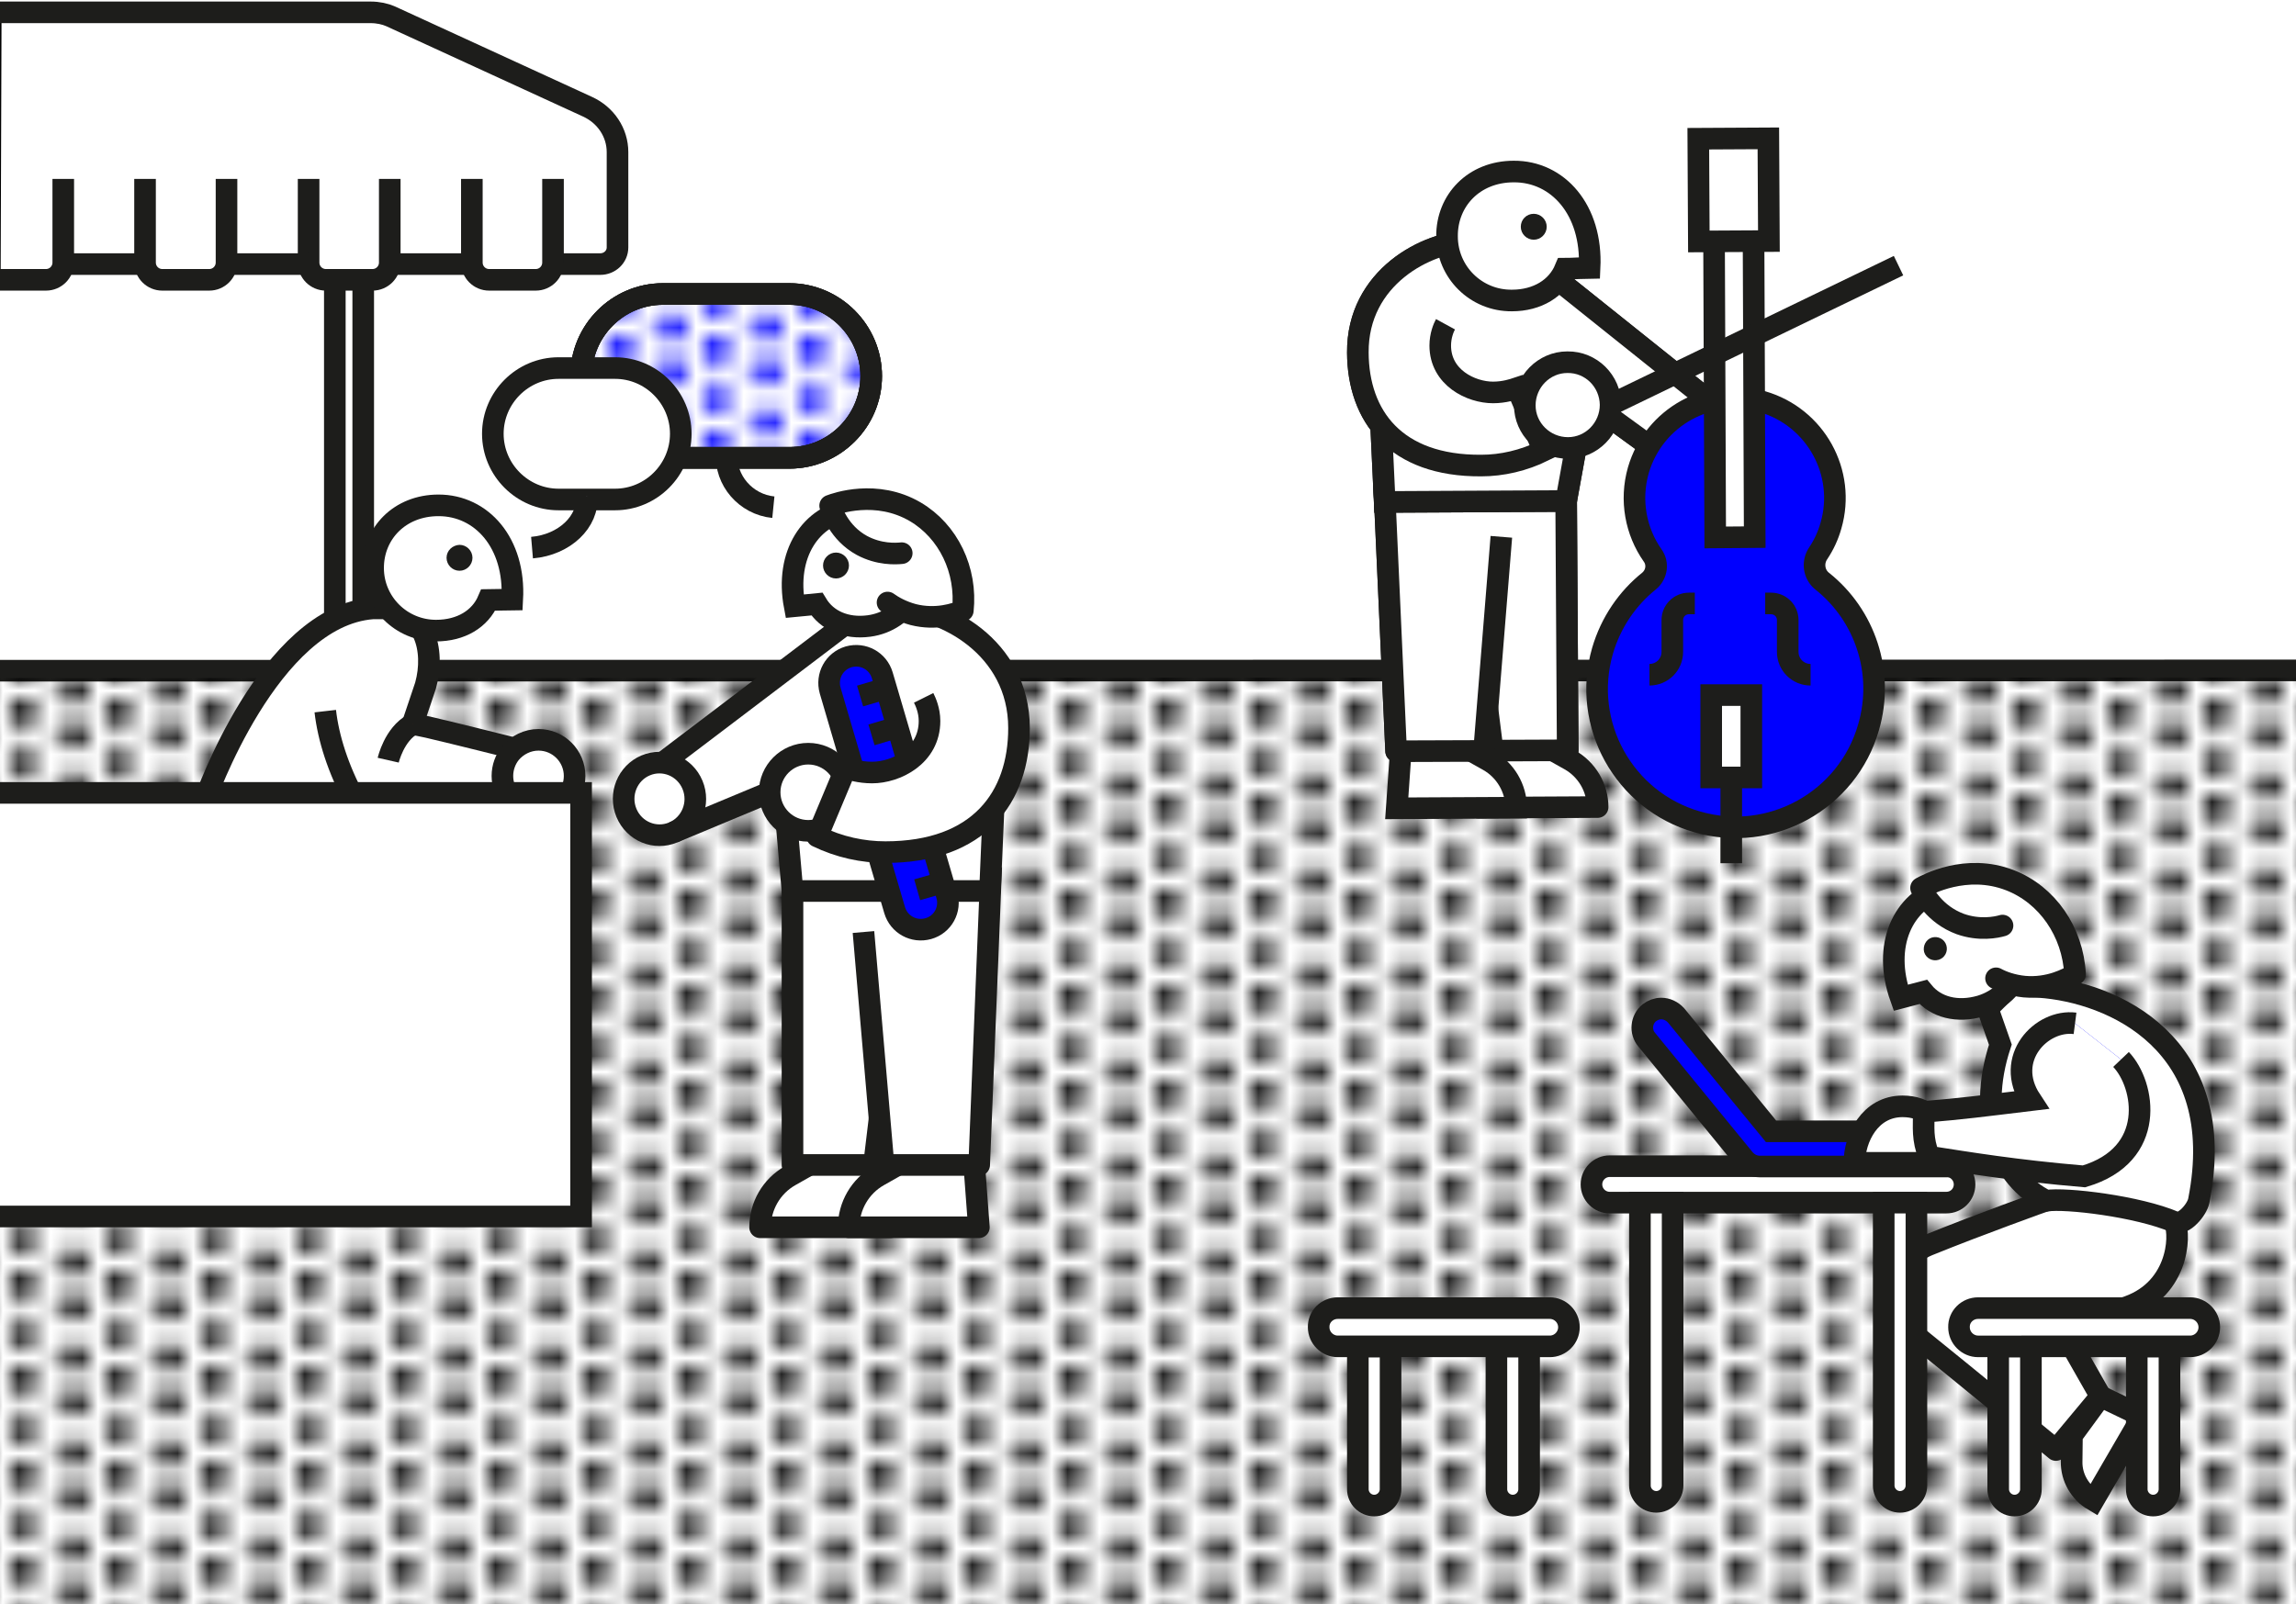 <?xml version="1.0" encoding="utf-8"?>
<!-- Generator: Adobe Illustrator 26.0.0, SVG Export Plug-In . SVG Version: 6.00 Build 0)  -->
<svg version="1.1" id="Calque_1" xmlns="http://www.w3.org/2000/svg" xmlns:xlink="http://www.w3.org/1999/xlink" x="0px" y="0px"
	 viewBox="0 0 744 520" style="enable-background:new 0 0 744 520;" xml:space="preserve">
<style type="text/css">
	.st0{fill:none;}
	.st1{clip-path:url(#SVGID_00000080196551929563471340000018119224654041627322_);}
	.st2{clip-path:url(#SVGID_00000146466504581826927950000003074676306913908633_);fill:#0000FF;}
	.st3{fill:#FFFFFF;stroke:#000000;stroke-miterlimit:10;}
	.st4{clip-path:url(#SVGID_00000165194105505424879220000000722523678751861437_);}
	.st5{fill:none;stroke:#1D1D1B;stroke-width:7;stroke-miterlimit:10;}
	.st6{fill:url(#SVGID_00000049220950644835471380000003919135081267016369_);}
	.st7{fill:#FFFFFF;}
	.st8{fill:none;stroke:#1D1D1B;stroke-width:7;stroke-linejoin:round;stroke-miterlimit:10;}
	.st9{fill:#E73A1E;}
	.st10{fill:#0000FF;}
	.st11{fill:none;stroke:#1D1D1B;stroke-width:7;stroke-linecap:round;stroke-linejoin:round;stroke-miterlimit:10;}
	.st12{fill:none;stroke:#1D1D1B;stroke-width:7;stroke-linecap:round;stroke-miterlimit:10;}
	.st13{fill:#FFFFFF;stroke:#1D1D1B;stroke-width:7;stroke-miterlimit:10;}
	.st14{fill:#FFFFFF;stroke:#1D1D1B;stroke-width:7;stroke-miterlimit:10;}
	.st15{fill:#1D1D1B;}
	.st16{fill:#0000FF;stroke:#1D1D1B;stroke-width:7;stroke-miterlimit:10;}
	.st17{fill:url(#SVGID_00000012442215961631487560000016058221683776899995_);stroke:#1D1D1B;stroke-width:7;stroke-miterlimit:10;}
</style>
<pattern  y="520" width="5.7" height="5.7" patternUnits="userSpaceOnUse" id="SVGID_2" viewBox="0.9 -6.6 5.7 5.7" style="overflow:visible;">
	<g>
		<rect x="0.9" y="-6.6" class="st0" width="5.7" height="5.7"/>
		<g>
			<defs>
				<rect id="SVGID_1_" x="0.9" y="-6.6" width="5.7" height="5.7"/>
			</defs>
			<clipPath id="SVGID_00000152240618608632892940000008147935897873495441_">
				<use xlink:href="#SVGID_1_"  style="overflow:visible;"/>
			</clipPath>
			<circle style="clip-path:url(#SVGID_00000152240618608632892940000008147935897873495441_);" cx="3.7" cy="-3.7" r="0.9"/>
			<circle style="clip-path:url(#SVGID_00000152240618608632892940000008147935897873495441_);" cx="3.7" cy="-6.6" r="0.9"/>
			<circle style="clip-path:url(#SVGID_00000152240618608632892940000008147935897873495441_);" cx="3.7" cy="-0.9" r="0.9"/>
			<circle style="clip-path:url(#SVGID_00000152240618608632892940000008147935897873495441_);" cx="0.9" cy="-5.1" r="0.9"/>
			<circle style="clip-path:url(#SVGID_00000152240618608632892940000008147935897873495441_);" cx="0.9" cy="-2.3" r="0.9"/>
			<circle style="clip-path:url(#SVGID_00000152240618608632892940000008147935897873495441_);" cx="6.6" cy="-5.1" r="0.9"/>
			<circle style="clip-path:url(#SVGID_00000152240618608632892940000008147935897873495441_);" cx="6.6" cy="-2.3" r="0.9"/>
		</g>
	</g>
</pattern>
<pattern  y="520" width="5.7" height="5.7" patternUnits="userSpaceOnUse" id="SVGID_3" viewBox="0.9 -6.6 5.7 5.7" style="overflow:visible;">
	<g>
		<rect x="0.9" y="-6.6" class="st0" width="5.7" height="5.7"/>
		<g>
			<defs>
				<rect id="SVGID_00000121253255031349553750000015879364925284330891_" x="0.9" y="-6.6" width="5.7" height="5.7"/>
			</defs>
			<clipPath id="SVGID_00000103228898533957851700000010500105540225334203_">
				<use xlink:href="#SVGID_00000121253255031349553750000015879364925284330891_"  style="overflow:visible;"/>
			</clipPath>
			
				<circle style="clip-path:url(#SVGID_00000103228898533957851700000010500105540225334203_);fill:#0000FF;" cx="3.7" cy="-3.7" r="0.9"/>
			
				<circle style="clip-path:url(#SVGID_00000103228898533957851700000010500105540225334203_);fill:#0000FF;" cx="3.7" cy="-6.6" r="0.9"/>
			
				<circle style="clip-path:url(#SVGID_00000103228898533957851700000010500105540225334203_);fill:#0000FF;" cx="3.7" cy="-0.9" r="0.9"/>
			
				<circle style="clip-path:url(#SVGID_00000103228898533957851700000010500105540225334203_);fill:#0000FF;" cx="0.9" cy="-5.1" r="0.9"/>
			
				<circle style="clip-path:url(#SVGID_00000103228898533957851700000010500105540225334203_);fill:#0000FF;" cx="0.9" cy="-2.3" r="0.9"/>
			
				<circle style="clip-path:url(#SVGID_00000103228898533957851700000010500105540225334203_);fill:#0000FF;" cx="6.6" cy="-5.1" r="0.9"/>
			
				<circle style="clip-path:url(#SVGID_00000103228898533957851700000010500105540225334203_);fill:#0000FF;" cx="6.6" cy="-2.3" r="0.9"/>
		</g>
	</g>
</pattern>
<polygon class="st3" points="0,4 126.6,5.3 196.4,39.2 200.1,49.3 198.3,84.1 186.4,85.6 176.3,90 158.5,90.7 147.9,85.5 
	126.3,85.1 117.7,90.7 103.2,90.7 96,85 73.4,85.1 71.4,90.7 52.6,90.7 37.9,85.6 22.8,85.6 14.9,90.7 -0.3,90.7 "/>
<g id="Calque_1_00000139254555224128522960000004937651671496914836_">
</g>
<g id="Calque_2_00000117635752806151898150000015491952622912877244_">
	<g>
		<g>
			<g>
				<defs>
					<rect id="SVGID_00000078764534542498459380000015320624062437790856_" y="0" width="744" height="520"/>
				</defs>
				<clipPath id="SVGID_00000125591360528114672700000016987854299955722422_">
					<use xlink:href="#SVGID_00000078764534542498459380000015320624062437790856_"  style="overflow:visible;"/>
				</clipPath>
				<g style="clip-path:url(#SVGID_00000125591360528114672700000016987854299955722422_);">
					<g>
						<line class="st5" x1="0" y1="217.4" x2="744" y2="217.3"/>
					</g>
					
						<pattern  id="SVGID_00000155137947346648052830000007007427317917158284_" xlink:href="#SVGID_2" patternTransform="matrix(5.15 0 0 5.15 64481.355 86035.859)">
					</pattern>
					<polygon style="fill:url(#SVGID_00000155137947346648052830000007007427317917158284_);" points="-2.1,219.8 -2.1,520 744,520 
						744,219.6 					"/>
					<polygon class="st7" points="482,229.7 480.9,243.4 452.4,243.5 448.4,154.8 507.5,161.7 508,243.2 483.7,243.3 					"/>
					<polygon class="st8" points="482,229.7 480.9,243.4 452.4,243.5 448.4,154.8 507.5,161.7 508,243.2 483.7,243.3 					"/>
					<line class="st0" x1="108.5" y1="91.4" x2="108.5" y2="259.5"/>
					<line class="st5" x1="108.5" y1="91.4" x2="108.5" y2="259.5"/>
					<line class="st0" x1="117.7" y1="90.7" x2="117.7" y2="259.5"/>
					<line class="st5" x1="117.7" y1="90.7" x2="117.7" y2="259.5"/>
					<path class="st5" d="M-58.8,4h178.9c2.4,0,4.7,0.5,6.5,1.3l63.8,29.3c5.9,2.7,9.7,8.4,9.7,14.7c0,10.3,0,23.6,0,30.9
						c0,3-2.5,5.4-5.6,5.4h-15.2"/>
					<path class="st7" d="M179.2,58v27.1c0,3.1-2.5,5.6-5.6,5.6h-15.1c-3.1,0-5.6-2.5-5.6-5.6V58"/>
					<path class="st5" d="M179.2,58v27.1c0,3.1-2.5,5.6-5.6,5.6h-15.1c-3.1,0-5.6-2.5-5.6-5.6V58"/>
					<line class="st0" x1="152.8" y1="85.6" x2="126.3" y2="85.6"/>
					<line class="st5" x1="152.8" y1="85.6" x2="126.3" y2="85.6"/>
					<path class="st7" d="M126.3,58v27.1c0,3.1-2.5,5.6-5.6,5.6h-15.1c-3.1,0-5.6-2.5-5.6-5.6V58"/>
					<path class="st5" d="M126.3,58v27.1c0,3.1-2.5,5.6-5.6,5.6h-15.1c-3.1,0-5.6-2.5-5.6-5.6V58"/>
					<line class="st0" x1="99.9" y1="85.6" x2="73.4" y2="85.6"/>
					<line class="st5" x1="99.9" y1="85.6" x2="73.4" y2="85.6"/>
					<path class="st7" d="M73.4,58v27.1c0,3.1-2.5,5.6-5.6,5.6H52.6c-3.1,0-5.6-2.5-5.6-5.6V58"/>
					<path class="st5" d="M73.4,58v27.1c0,3.1-2.5,5.6-5.6,5.6H52.6c-3.1,0-5.6-2.5-5.6-5.6V58"/>
					<path class="st5" d="M20.5,58v27.1c0,3.1-2.5,5.6-5.6,5.6H-0.3c-3.1,0-5.6-2.5-5.6-5.6V58"/>
					<path class="st5" d="M-29.2,58v27.1c0,3.1-2.5,5.6-5.6,5.6h-15.1c-3.1,0-5.6-2.5-5.6-5.6V58"/>
					<line class="st0" x1="47" y1="85.6" x2="20.5" y2="85.6"/>
					<line class="st5" x1="47" y1="85.6" x2="20.5" y2="85.6"/>
					<line class="st5" x1="-5.9" y1="85.6" x2="-32.4" y2="85.6"/>
					<path class="st7" d="M134.4,204L134.4,204c-17.2,0.8-24.7,25.4-8,55.5"/>
					<path class="st5" d="M134.4,204L134.4,204c-17.2,0.8-24.7,25.4-8,55.5"/>
					<path class="st7" d="M129.8,259.5H66.3c0,0,20.8-59.8,54.5-62.3h3.4c13.3,0,16.9,13.5,13.7,25l-4.2,12.5c0.7,0.1,2.6,0.5,5,1
						c9.4,2.2,28.1,6.9,28.1,6.9v16.9h-51.7c-5.6-10.4-8.7-20.3-9.7-29"/>
					<path class="st5" d="M129.8,259.5H66.3c0,0,20.8-59.8,54.5-62.3h3.4c13.3,0,16.9,13.5,13.7,25l-4.2,12.5c0.7,0.1,2.6,0.5,5,1
						c9.4,2.2,28.1,6.9,28.1,6.9v16.9h-51.7c-5.6-10.4-8.7-20.3-9.7-29"/>
					<path class="st9" d="M125.8,246.4c0,0,1.9-8.4,8-11.7"/>
					<path class="st5" d="M125.8,246.4c0,0,1.9-8.4,8-11.7"/>
					<path class="st7" d="M165.9,259.5c-0.2-0.2-0.3-0.3-0.5-0.6c-1.6-2-2.6-4.6-2.6-7.4c0-2.8,1-5.4,2.6-7.4
						c2.2-2.6,5.5-4.3,9.1-4.3c6.5,0,11.7,5.3,11.7,11.7c0,3.1-1.2,5.9-3.1,7.9h-17.2V259.5z"/>
					<path class="st5" d="M165.9,259.5c-0.2-0.2-0.3-0.3-0.5-0.6c-1.6-2-2.6-4.6-2.6-7.4c0-2.8,1-5.4,2.6-7.4
						c2.2-2.6,5.5-4.3,9.1-4.3c6.5,0,11.7,5.3,11.7,11.7c0,3.1-1.2,5.9-3.1,7.9h-17.2V259.5z"/>
					<path class="st7" d="M636.6,383.9c0,3.3-2.6,5.9-5.9,5.9h-105h-4.1c-3.2,0-5.9-2.6-5.9-5.9c0-3.2,2.6-5.9,5.9-5.9h109.1
						C634,378,636.6,380.7,636.6,383.9z"/>
					<path class="st5" d="M636.6,383.9c0,3.3-2.6,5.9-5.9,5.9h-105h-4.1c-3.2,0-5.9-2.6-5.9-5.9c0-3.2,2.6-5.9,5.9-5.9h109.1
						C634,378,636.6,380.7,636.6,383.9z"/>
					<path class="st10" d="M573.9,366.7h57c3.1,0,5.7,2.5,5.7,5.7c0,3.1-2.5,5.7-5.7,5.7h-60.7c-1.8,0-3.5-0.8-4.8-2.2L533.6,337
						c-2.2-2.6-1.8-6.5,0.8-8.7c1.2-0.9,2.5-1.4,3.9-1.4c1.8,0,3.5,0.8,4.8,2.2L573.9,366.7z"/>
					<path class="st5" d="M573.9,366.7h57c3.1,0,5.7,2.5,5.7,5.7c0,3.1-2.5,5.7-5.7,5.7h-60.7c-1.8,0-3.5-0.8-4.8-2.2L533.6,337
						c-2.2-2.6-1.8-6.5,0.8-8.7c1.2-0.9,2.5-1.4,3.9-1.4c1.8,0,3.5,0.8,4.8,2.2L573.9,366.7z"/>
					<path class="st7" d="M600.9,376.9h24.9c2.5-1.5,3.1-6.3,3.1-7.8c0-5.8-4.7-10.5-12.4-10.5C605.9,358.6,600.9,369,600.9,376.9"
						/>
					<path class="st5" d="M600.9,376.9h24.9c2.5-1.5,3.1-6.3,3.1-7.8c0-5.8-4.7-10.5-12.4-10.5C605.9,358.6,600.9,369,600.9,376.9z"
						/>
					<path class="st7" d="M704.7,396.1c2.1,4.7,1,22.7-16.6,27.9h-36.5l19.7,12.1l9.4,16.5L666.2,470c0,0-28.7-23.6-45.7-37.3
						c-4-3.2-6.3-8.1-6.3-13.3c0-6.9,4.2-13.2,10.6-15.8c17-6.9,38.3-14.5,38.3-14.5"/>
					<path class="st8" d="M704.7,396.1c2.1,4.7,1,22.7-16.6,27.9h-36.5l19.7,12.1l9.4,16.5L666.2,470c0,0-28.7-23.6-45.7-37.3
						c-4-3.2-6.3-8.1-6.3-13.3c0-6.9,4.2-13.2,10.6-15.8c17-6.9,38.3-14.5,38.3-14.5"/>
					<path class="st7" d="M641,424h68.7c3.4,0,6.2,2.8,6.2,6.2c0,3.4-2.8,6.2-6.2,6.2h-52.5H641c-3.4,0-6.2-2.8-6.2-6.2
						C634.7,426.8,637.5,424,641,424"/>
					<path class="st5" d="M641,424h68.7c3.4,0,6.2,2.8,6.2,6.2c0,3.4-2.8,6.2-6.2,6.2h-52.5H641c-3.4,0-6.2-2.8-6.2-6.2
						C634.7,426.8,637.5,424,641,424z"/>
					<path class="st7" d="M694.2,459.1l-15.8,27.2c-4.4-2.6-7.2-7.4-7.1-12.5l0.1-8.5l9.3-12.7L694.2,459.1z"/>
					<path class="st5" d="M694.2,459.1l-15.8,27.2c-4.4-2.6-7.2-7.4-7.1-12.5l0.1-8.5l9.3-12.7L694.2,459.1z"/>
					<path class="st7" d="M658.1,436.5v46.2c0,2.9-2.4,5.3-5.3,5.3c-2.9,0-5.3-2.4-5.3-5.3v-46.2H658.1z"/>
					<path class="st5" d="M658.1,436.5v46.2c0,2.9-2.4,5.3-5.3,5.3c-2.9,0-5.3-2.4-5.3-5.3v-46.2H658.1z"/>
					<path class="st7" d="M703,436.5v46.2c0,2.9-2.4,5.3-5.3,5.3s-5.3-2.4-5.3-5.3v-46.2H703z"/>
					<path class="st5" d="M703,436.5v46.2c0,2.9-2.4,5.3-5.3,5.3s-5.3-2.4-5.3-5.3v-46.2H703z"/>
					<path class="st7" d="M433.5,424h68.7c3.4,0,6.2,2.8,6.2,6.2c0,3.4-2.8,6.2-6.2,6.2h-52.5h-16.2c-3.4,0-6.2-2.8-6.2-6.2
						C427.2,426.8,430,424,433.5,424"/>
					<path class="st5" d="M433.5,424h68.7c3.4,0,6.2,2.8,6.2,6.2c0,3.4-2.8,6.2-6.2,6.2h-52.5h-16.2c-3.4,0-6.2-2.8-6.2-6.2
						C427.2,426.8,430,424,433.5,424z"/>
					<path class="st7" d="M450.6,436.5v46.2c0,2.9-2.4,5.3-5.3,5.3s-5.3-2.4-5.3-5.3v-46.2H450.6z"/>
					<path class="st5" d="M450.6,436.5v46.2c0,2.9-2.4,5.3-5.3,5.3s-5.3-2.4-5.3-5.3v-46.2H450.6z"/>
					<path class="st7" d="M495.5,436.5v46.2c0,2.9-2.4,5.3-5.3,5.3s-5.3-2.4-5.3-5.3v-46.2H495.5z"/>
					<path class="st5" d="M495.5,436.5v46.2c0,2.9-2.4,5.3-5.3,5.3s-5.3-2.4-5.3-5.3v-46.2H495.5z"/>
					<path class="st7" d="M542,389.8v91.7c0,2.9-2.4,5.3-5.3,5.3c-2.9,0-5.3-2.4-5.3-5.3v-91.7H542z"/>
					<path class="st5" d="M542,389.8v91.7c0,2.9-2.4,5.3-5.3,5.3c-2.9,0-5.3-2.4-5.3-5.3v-91.7H542z"/>
					<path class="st7" d="M621,389.8v91.7c0,2.9-2.4,5.3-5.3,5.3s-5.3-2.4-5.3-5.3v-91.7H621z"/>
					<path class="st5" d="M621,389.8v91.7c0,2.9-2.4,5.3-5.3,5.3s-5.3-2.4-5.3-5.3v-91.7H621z"/>
					<path class="st7" d="M479,261.8l38.7-0.2c0-6.3-3.5-12.2-9-15.3l-9.1-5.1l-19.3,2.1L479,261.8z"/>
					<path class="st11" d="M479,261.8l38.7-0.2c0-6.3-3.5-12.2-9-15.3l-9.1-5.1l-19.3,2.1L479,261.8z"/>
					<path class="st7" d="M452.6,262l38.7-0.2c0-6.3-3.5-12.2-9-15.3l-9.1-5.1l-19.3,2.1L452.6,262z"/>
					<path class="st12" d="M452.6,262l38.7-0.2c0-6.3-3.5-12.2-9-15.3l-9.1-5.1l-19.3,2.1L452.6,262z"/>
					<polyline class="st7" points="507.5,161.7 508,243.2 483.7,243.3 476.7,187.7 					"/>
					<polyline class="st8" points="507.5,161.7 508,243.2 483.7,243.3 476.7,187.7 					"/>
					<polyline class="st7" points="448.4,154.8 452.4,243.5 480.9,243.4 486.5,174 					"/>
					<polyline class="st8" points="448.4,154.8 452.4,243.5 480.9,243.4 486.5,174 					"/>
					<path class="st7" d="M447.5,137.1l1.2,25.6l58.8-0.3l6-33.1l22.3,16.2l17.5-16l-60.4-48.3c-1.8-0.7-5.2-3.2-16.3-3.1
						c-14.2,0.1-36.8,11.8-36.6,36.2c0.1,20.5,12.1,36.8,40,36.6c6.7,0,13.7-1.6,20.2-4.8c-2.9-6.8-5.7-13.6-8.6-20.3
						c-1.2,0.4-4.1,1.4-7.8,1.4c-7.1,0-17.1-4.8-17.1-15.2c0-3.2,1.1-5.8,1.7-6.9"/>
					<path class="st5" d="M447.5,137.1l1.2,25.6l58.8-0.3l6-33.1l22.3,16.2l17.5-16l-60.4-48.3c-1.8-0.7-5.2-3.2-16.3-3.1
						c-14.2,0.1-36.8,11.8-36.6,36.2c0.1,20.5,12.1,36.8,40,36.6c6.7,0,13.7-1.6,20.2-4.8c-2.9-6.8-5.7-13.6-8.6-20.3
						c-1.2,0.4-4.1,1.4-7.8,1.4c-7.1,0-17.1-4.8-17.1-15.2c0-3.2,1.1-5.8,1.7-6.9"/>
					<path class="st7" d="M447.5,137.1l1.2,25.6l58.8-0.3l6-33.1l22.3,16.2l17.5-16l-60.4-48.3c-1.8-0.7-5.2-3.2-16.3-3.1
						c-14.2,0.1-36.8,11.8-36.6,36.2c0.1,20.5,12.1,36.8,40,36.6c6.7,0,13.7-1.6,20.2-4.8c-2.9-6.8-5.7-13.6-8.6-20.3
						c-1.2,0.4-4.1,1.4-7.8,1.4c-7.1,0-17.1-4.8-17.1-15.2c0-3.2,1.1-5.8,1.7-6.9"/>
					<path class="st5" d="M447.5,137.1l1.2,25.6l58.8-0.3l6-33.1l22.3,16.2l17.5-16l-60.4-48.3c-1.8-0.7-5.2-3.2-16.3-3.1
						c-14.2,0.1-36.8,11.8-36.6,36.2c0.1,20.5,12.1,36.8,40,36.6c6.7,0,13.7-1.6,20.2-4.8c-2.9-6.8-5.7-13.6-8.6-20.3
						c-1.2,0.4-4.1,1.4-7.8,1.4c-7.1,0-17.1-4.8-17.1-15.2c0-3.2,1.1-5.8,1.7-6.9"/>
					<path class="st7" d="M515.1,86.8c-1.2,0-5.9,0.3-7.9,0.3c-2.6,6.3-9,10.3-17.3,10.3c-11.6,0.1-21-9.2-21-20.8
						c-0.1-11.6,8.7-21,21.6-21C504.8,55.5,516,68,515.1,86.8"/>
					<path class="st5" d="M515.1,86.8c-1.2,0-5.9,0.3-7.9,0.3c-2.6,6.3-9,10.3-17.3,10.3c-11.6,0.1-21-9.2-21-20.8
						c-0.1-11.6,8.7-21,21.6-21C504.8,55.5,516,68,515.1,86.8z"/>
					<path class="st7" d="M521.9,131.2c0,7.7-6.2,14-13.8,14c-7.7,0-14-6.2-14-13.8c0-7.7,6.2-14,13.8-14
						C515.6,117.3,521.8,123.5,521.9,131.2"/>
					<path class="st8" d="M521.9,131.2c0,7.7-6.2,14-13.8,14c-7.7,0-14-6.2-14-13.8c0-7.7,6.2-14,13.8-14
						C515.6,117.3,521.8,123.5,521.9,131.2z"/>
					<path class="st10" d="M590.5,188.4c-2.8-2.2-3.3-6.2-1.3-9.1c1.8-2.7,3.2-5.7,4.1-8.9c5-17.2-5-35.2-22.2-40.2
						s-35.2,5-40.2,22.2c-2.8,9.8-0.8,19.9,4.6,27.6c1.9,2.6,1.4,6.2-1.1,8.3c-7,5.6-12.4,13.4-15.1,22.6
						c-6.9,23.8,6.9,48.7,30.7,55.5c23.8,6.9,48.7-6.9,55.5-30.7C610.7,217.8,604.2,199.3,590.5,188.4"/>
					<path class="st5" d="M590.5,188.4c-2.8-2.2-3.3-6.2-1.3-9.1c1.8-2.7,3.2-5.7,4.1-8.9c5-17.2-5-35.2-22.2-40.2
						s-35.2,5-40.2,22.2c-2.8,9.8-0.8,19.9,4.6,27.6c1.9,2.6,1.4,6.2-1.1,8.3c-7,5.6-12.4,13.4-15.1,22.6
						c-6.9,23.8,6.9,48.7,30.7,55.5c23.8,6.9,48.7-6.9,55.5-30.7C610.7,217.8,604.2,199.3,590.5,188.4z"/>
					<polygon class="st7" points="568.2,71.7 555.4,71.8 555.8,174.2 568.6,174.1 					"/>
					<polygon class="st5" points="568.2,71.7 555.4,71.8 555.8,174.2 568.6,174.1 					"/>
					<line class="st5" x1="521.9" y1="131.2" x2="615.2" y2="86.1"/>
					
						<rect x="550.4" y="44.9" transform="matrix(1 -5.352508e-03 5.352508e-03 1 -0.321 3.008)" class="st13" width="22.7" height="33.3"/>
					<rect x="554.5" y="225.3" class="st7" width="13" height="26.7"/>
					<rect x="554.5" y="225.3" class="st5" width="13" height="26.7"/>
					<line class="st5" x1="561" y1="254.2" x2="561" y2="279.8"/>
					<path class="st5" d="M549.2,195.6h-1.9c-3,0-5.4,2.4-5.4,5.4v10.3c0,4.1-3.3,7.4-7.4,7.4"/>
					<path class="st5" d="M572,195.6h1.9c3,0,5.4,2.4,5.4,5.4v10.3c0,4.1,3.3,7.4,7.4,7.4"/>
					<path class="st9" d="M660.7,319.9c23.7,1.6,61.9,18.2,51.8,69.3c-0.6,3-5,8.1-7.8,6.9c-11.9-5.1-35.3-7.9-41.6-6.9
						c-14.5-7.1-22.9-26.6-14.9-50.6l-4.1-11.7l7.9-7.9L660.7,319.9z"/>
					<path class="st14" d="M660.7,319.9c23.7,1.6,61.9,18.2,51.8,69.3c-0.6,3-5,8.1-7.8,6.9c-11.9-5.1-35.3-7.9-41.6-6.9
						c-14.5-7.1-22.9-26.6-14.9-50.6l-4.1-11.7l7.9-7.9L660.7,319.9z"/>
					<path class="st7" d="M629.7,288.1c-13.2,3.9-19.8,18.4-13.8,35.3c1.1-0.3,5.4-1.4,7.3-1.9c4.1,5,11,6.8,18.6,4.6
						c12.2-3.7,18.3-18,11.1-29.8"/>
					<path class="st12" d="M629.7,288.1c-13.2,3.9-19.8,18.4-13.8,35.3c1.1-0.3,5.4-1.4,7.3-1.9c4.1,5,11,6.8,18.6,4.6
						c12.2-3.7,18.3-18,11.1-29.8"/>
					<path class="st10" d="M687.3,343.4c7.8,8.2,11.7,30.9-12,37.9c-22.4-1.9-37.3-4.4-50.2-6.4c-2.3-5.9-1.7-9.5-1.7-14.5
						c13.1-1.1,18.1-1.8,34.7-3.8c-8.9-13.5,3.4-26.3,14.3-24.9"/>
					<path class="st14" d="M687.3,343.4c7.8,8.2,11.7,30.9-12,37.9c-22.4-1.9-37.3-4.4-50.2-6.4c-2.3-5.9-1.7-9.5-1.7-14.5
						c13.1-1.1,18.1-1.8,34.7-3.8c-8.9-13.5,3.4-26.3,14.3-24.9"/>
					<path class="st15" d="M623.5,308.6c0.6,2,2.7,3.1,4.7,2.5s3.1-2.7,2.5-4.7s-2.7-3.1-4.7-2.5C624.1,304.5,623,306.6,623.5,308.6
						"/>
					<path class="st7" d="M648.9,300c-2,0.6-7.5,1.7-13.7-0.5c-8.4-3.1-12-10.1-12.7-11.7c1.8-1,14.6-8,28.8-2.5
						c12.1,4.7,20.4,16.7,21.1,30.5c-2.3,1.4-8.4,4.7-16.4,4c-4-0.4-7.2-1.6-9.2-2.7"/>
					<path class="st11" d="M648.9,300c-2,0.6-7.5,1.7-13.7-0.5c-8.4-3.1-12-10.1-12.7-11.7c1.8-1,14.6-8,28.8-2.5
						c12.1,4.7,20.4,16.7,21.1,30.5c-2.3,1.4-8.4,4.7-16.4,4c-4-0.4-7.2-1.6-9.2-2.7"/>
					<path class="st7" d="M209.2,248.2l7.4-2.3l55.9-42.8l-1.3-1.6c-5.3-0.5-4-1.6-6.5-5.8c-1.9,0.2-6.1,0.6-7.2,0.7
						c-2.7-14.3,2.9-25.6,12.7-29.8c-0.6-1.3-0.9-2.4-1.1-2.9c1.8-0.7,15-5.4,27.6,2c10.7,6.3,16.8,18.9,15.4,32
						c-1.7,0.7-5.3,2-9.9,2l0,0l5.9,1.6l8.4,5.5c0,0,4.4,4.2,5.6,5.7s7.4,14.1,7.4,14.1v17.5L322,262l-3.7,90.4l-2.6,25.2l1.5,20.1
						h-28.7H275h-28.7c0-6.9,3.7-13.3,9.7-16.7l0.8-3.4v-88.8l-0.2-19l-7.8-12.7l-35.1,13.6l-9.5-3l-4.1-11L209.2,248.2z"/>
					<path class="st7" d="M274,204.1l-57.5,43.7l9.3,19.7l38.6-17.3h20.9c0,0,15.6-3.9,16.9-9.8c1.3-6-5.7-29-5.7-29L274,204.1z"/>
					<line class="st0" x1="272.9" y1="203.1" x2="213.7" y2="248"/>
					<line class="st8" x1="272.9" y1="203.1" x2="213.7" y2="248"/>
					<path class="st7" d="M288.5,397.8h-42.2c0-6.9,3.7-13.3,9.7-16.7l9.9-5.6l21.1,2.2L288.5,397.8z"/>
					<path class="st11" d="M288.5,397.8h-42.2c0-6.9,3.7-13.3,9.7-16.7l9.9-5.6l21.1,2.2L288.5,397.8z"/>
					<path class="st7" d="M317.2,397.8H275c0-6.9,3.7-13.3,9.7-16.7l9.9-5.6l21.1,2.2L317.2,397.8z"/>
					<path class="st11" d="M317.2,397.8H275c0-6.9,3.7-13.3,9.7-16.7l9.9-5.6l21.1,2.2L317.2,397.8z"/>
					<polyline class="st7" points="256.8,288.8 256.8,377.6 283.2,377.6 290.5,317 					"/>
					<polyline class="st8" points="256.8,288.8 256.8,377.6 283.2,377.6 290.5,317 					"/>
					<polyline class="st7" points="321.2,281 317.3,377.6 286.3,377.6 279.8,302.1 					"/>
					<polyline class="st8" points="321.2,281 317.3,377.6 286.3,377.6 279.8,302.1 					"/>
					<polyline class="st7" points="288.8,288.8 256.8,288.8 254.7,264.9 					"/>
					<polyline class="st8" points="288.8,288.8 256.8,288.8 254.7,264.9 					"/>
					<polyline class="st7" points="322,261 320.8,288.8 307.2,288.8 					"/>
					<polyline class="st8" points="322,261 320.8,288.8 307.2,288.8 					"/>
					<path class="st7" d="M249.4,256.8c0,6.9,5.6,12.5,12.5,12.5s12.5-5.6,12.5-12.5s-5.6-12.5-12.5-12.5
						C255,244.3,249.4,249.9,249.4,256.8"/>
					<path class="st8" d="M249.4,256.8c0,6.9,5.6,12.5,12.5,12.5s12.5-5.6,12.5-12.5s-5.6-12.5-12.5-12.5
						C255,244.3,249.4,249.9,249.4,256.8z"/>
					<path class="st7" d="M203,263.5c2.5,6,9.3,8.8,15.2,6.3s8.7-9.4,6.2-15.4s-9.3-8.8-15.2-6.3C203.3,250.6,200.5,257.5,203,263.5
						"/>
					<path class="st5" d="M203,263.5c2.5,6,9.3,8.8,15.2,6.3s8.7-9.4,6.2-15.4s-9.3-8.8-15.2-6.3C203.3,250.6,200.5,257.5,203,263.5
						z"/>
					<line class="st0" x1="249.4" y1="256.8" x2="218.2" y2="269.8"/>
					<line class="st5" x1="249.4" y1="256.8" x2="218.2" y2="269.8"/>
					<path class="st7" d="M214.8,148.4h41c14.6,0,26.5-11.9,26.5-26.5s-11.9-26.6-26.5-26.6h-41c-14.6,0-26.5,11.9-26.5,26.6
						C188.2,136.4,200.2,148.4,214.8,148.4"/>
					<path class="st5" d="M214.8,148.4h41c14.6,0,26.5-11.9,26.5-26.5s-11.9-26.6-26.5-26.6h-41c-14.6,0-26.5,11.9-26.5,26.6
						C188.2,136.4,200.2,148.4,214.8,148.4z"/>
					<path class="st5" d="M235.5,147c-0.6,8.6,6.1,16.5,15.1,17.4"/>
					<path class="st9" d="M306.8,290.1L287.7,225l-1.8-6.1c-1.4-4.7-6.2-7.3-10.9-6c-4.7,1.4-7.3,6.2-6,10.9l20.9,71.2
						c1.4,4.7,6.2,7.3,10.9,6S308.2,294.8,306.8,290.1"/>
					<path class="st16" d="M306.8,290.1L287.7,225l-1.8-6.1c-1.4-4.7-6.2-7.3-10.9-6c-4.7,1.4-7.3,6.2-6,10.9l20.9,71.2
						c1.4,4.7,6.2,7.3,10.9,6S308.2,294.8,306.8,290.1z"/>
					<line class="st0" x1="278.7" y1="225.6" x2="287.2" y2="223.1"/>
					<line class="st5" x1="278.7" y1="225.6" x2="287.2" y2="223.1"/>
					<line class="st0" x1="282.4" y1="238.2" x2="290.8" y2="235.7"/>
					<line class="st5" x1="282.4" y1="238.2" x2="290.8" y2="235.7"/>
					<line class="st0" x1="286.1" y1="250.7" x2="294.5" y2="248.3"/>
					<line class="st5" x1="286.1" y1="250.7" x2="294.5" y2="248.3"/>
					<line class="st0" x1="289.8" y1="263.3" x2="298.2" y2="260.8"/>
					<line class="st5" x1="289.8" y1="263.3" x2="298.2" y2="260.8"/>
					<line class="st0" x1="293.5" y1="275.9" x2="301.9" y2="273.4"/>
					<line class="st5" x1="293.5" y1="275.9" x2="301.9" y2="273.4"/>
					<line class="st0" x1="297.2" y1="288.4" x2="305.6" y2="286"/>
					<line class="st5" x1="297.2" y1="288.4" x2="305.6" y2="286"/>
					<path class="st7" d="M294,214.2c1.9-0.8-16.2-17.4-4.1-17.4c15.4,0,40.2,12.7,40.2,39.2c0,22.4-12.9,40.2-43.3,40.2
						c-7.3,0-14.9-1.6-22.1-5.1c3.1-7.4,6.2-14.8,9.3-22.2c1.3,0.5,4.5,1.5,8.5,1.5c7.7,0,18.6-5.3,18.6-16.7c0-3.5-1.3-6.3-1.9-7.5
						"/>
					<path class="st8" d="M272.2,200.3c1.9-0.8,5.6-3.5,17.8-3.5c15.4,0,40.2,12.7,40.2,39.2c0,22.4-12.9,40.2-43.3,40.2
						c-7.3,0-14.9-1.6-22.1-5.1c3.1-7.4,6.2-14.8,9.3-22.2c1.3,0.5,4.5,1.5,8.5,1.5c7.7,0,18.6-5.3,18.6-16.7c0-3.5-1.3-6.3-1.9-7.5
						"/>
					<path class="st7" d="M275.8,165.2c-13,1.8-21.5,14.4-18.3,31.3c1.1-0.1,5.3-0.5,7.2-0.7c3.2,5.3,9.4,8.1,16.9,7.1
						c12.1-1.6,20-14.3,14.9-26.5"/>
					<path class="st12" d="M275.8,165.2c-13,1.8-21.5,14.4-18.3,31.3c1.1-0.1,5.3-0.5,7.2-0.7c3.2,5.3,9.4,8.1,16.9,7.1
						c12.1-1.6,20-14.3,14.9-26.5"/>
					<path class="st15" d="M266.7,183.3c0,2.3,1.9,4.2,4.2,4.2c2.3,0,4.2-1.9,4.2-4.2s-1.9-4.2-4.2-4.2S266.7,181,266.7,183.3"/>
					<path class="st7" d="M292.2,179.3c-2,0.2-7.3,0.5-12.9-2.5c-7.5-4.1-9.8-11.4-10.3-12.9c1.8-0.7,15-5.4,27.6,2
						c10.7,6.3,16.8,18.9,15.4,32c-2.3,1-8.6,3.2-16.1,1.3c-3.7-1-6.5-2.6-8.3-3.9"/>
					<path class="st11" d="M292.2,179.3c-2,0.2-7.3,0.5-12.9-2.5c-7.5-4.1-9.8-11.4-10.3-12.9c1.8-0.7,15-5.4,27.6,2
						c10.7,6.3,16.8,18.9,15.4,32c-2.3,1-8.6,3.2-16.1,1.3c-3.7-1-6.5-2.6-8.3-3.9"/>
					<path class="st7" d="M166,194.3c-1.2,0-5.7,0.2-7.8,0.2c-2.6,6.1-8.8,9.9-16.9,9.9c-11.3,0-20.4-9.1-20.4-20.3
						s8.6-20.3,21.2-20.3C156.1,163.8,167,176,166,194.3"/>
					<path class="st5" d="M166,194.3c-1.2,0-5.7,0.2-7.8,0.2c-2.6,6.1-8.8,9.9-16.9,9.9c-11.3,0-20.4-9.1-20.4-20.3
						s8.6-20.3,21.2-20.3C156.1,163.8,167,176,166,194.3z"/>
					<polygon class="st7" points="188.3,394.3 34.3,394.3 34.3,257 177.8,257 188.3,257 					"/>
					<polyline class="st14" points="0,257 175.5,257 188.3,257 188.3,394.3 0,394.3 					"/>
					
						<pattern  id="SVGID_00000129193159359369419020000018165572835832635014_" xlink:href="#SVGID_3" patternTransform="matrix(5.15 0 0 5.15 64458.785 86041.719)">
					</pattern>
					
						<path style="fill:url(#SVGID_00000129193159359369419020000018165572835832635014_);stroke:#1D1D1B;stroke-width:7;stroke-miterlimit:10;" d="
						M214.8,148.4h41c14.6,0,26.5-11.9,26.5-26.5s-11.9-26.6-26.5-26.6h-41c-14.6,0-26.5,11.9-26.5,26.6
						C188.2,136.4,200.2,148.4,214.8,148.4"/>
					<path class="st5" d="M214.8,148.4h41c14.6,0,26.5-11.9,26.5-26.5s-11.9-26.6-26.5-26.6h-41c-14.6,0-26.5,11.9-26.5,26.6
						C188.2,136.4,200.2,148.4,214.8,148.4z"/>
					<path class="st7" d="M199.3,161.9H181c-11.7,0-21.3-9.6-21.3-21.3s9.6-21.3,21.3-21.3h18.3c11.7,0,21.3,9.6,21.3,21.3
						C220.6,152.3,211,161.9,199.3,161.9"/>
					<path class="st5" d="M199.3,161.9H181c-11.7,0-21.3-9.6-21.3-21.3s9.6-21.3,21.3-21.3h18.3c11.7,0,21.3,9.6,21.3,21.3
						C220.6,152.3,211,161.9,199.3,161.9z"/>
					<path class="st7" d="M190.2,160.8c0.5,6.9-4.9,13.3-12.2,14"/>
					<path class="st5" d="M190.1,160.8c0.7,8.2-7.1,15.8-17.7,16.7"/>
					<path class="st15" d="M144.7,180.8c0,2.3,1.9,4.2,4.2,4.2s4.2-1.9,4.2-4.2s-1.9-4.2-4.2-4.2
						C146.6,176.7,144.7,178.5,144.7,180.8"/>
					<path class="st15" d="M492.8,73.5c0,2.3,1.9,4.2,4.2,4.2c2.3,0,4.2-1.9,4.2-4.2c0-2.3-1.9-4.2-4.2-4.2
						C494.6,69.3,492.8,71.2,492.8,73.5"/>
				</g>
			</g>
		</g>
	</g>
</g>
</svg>
